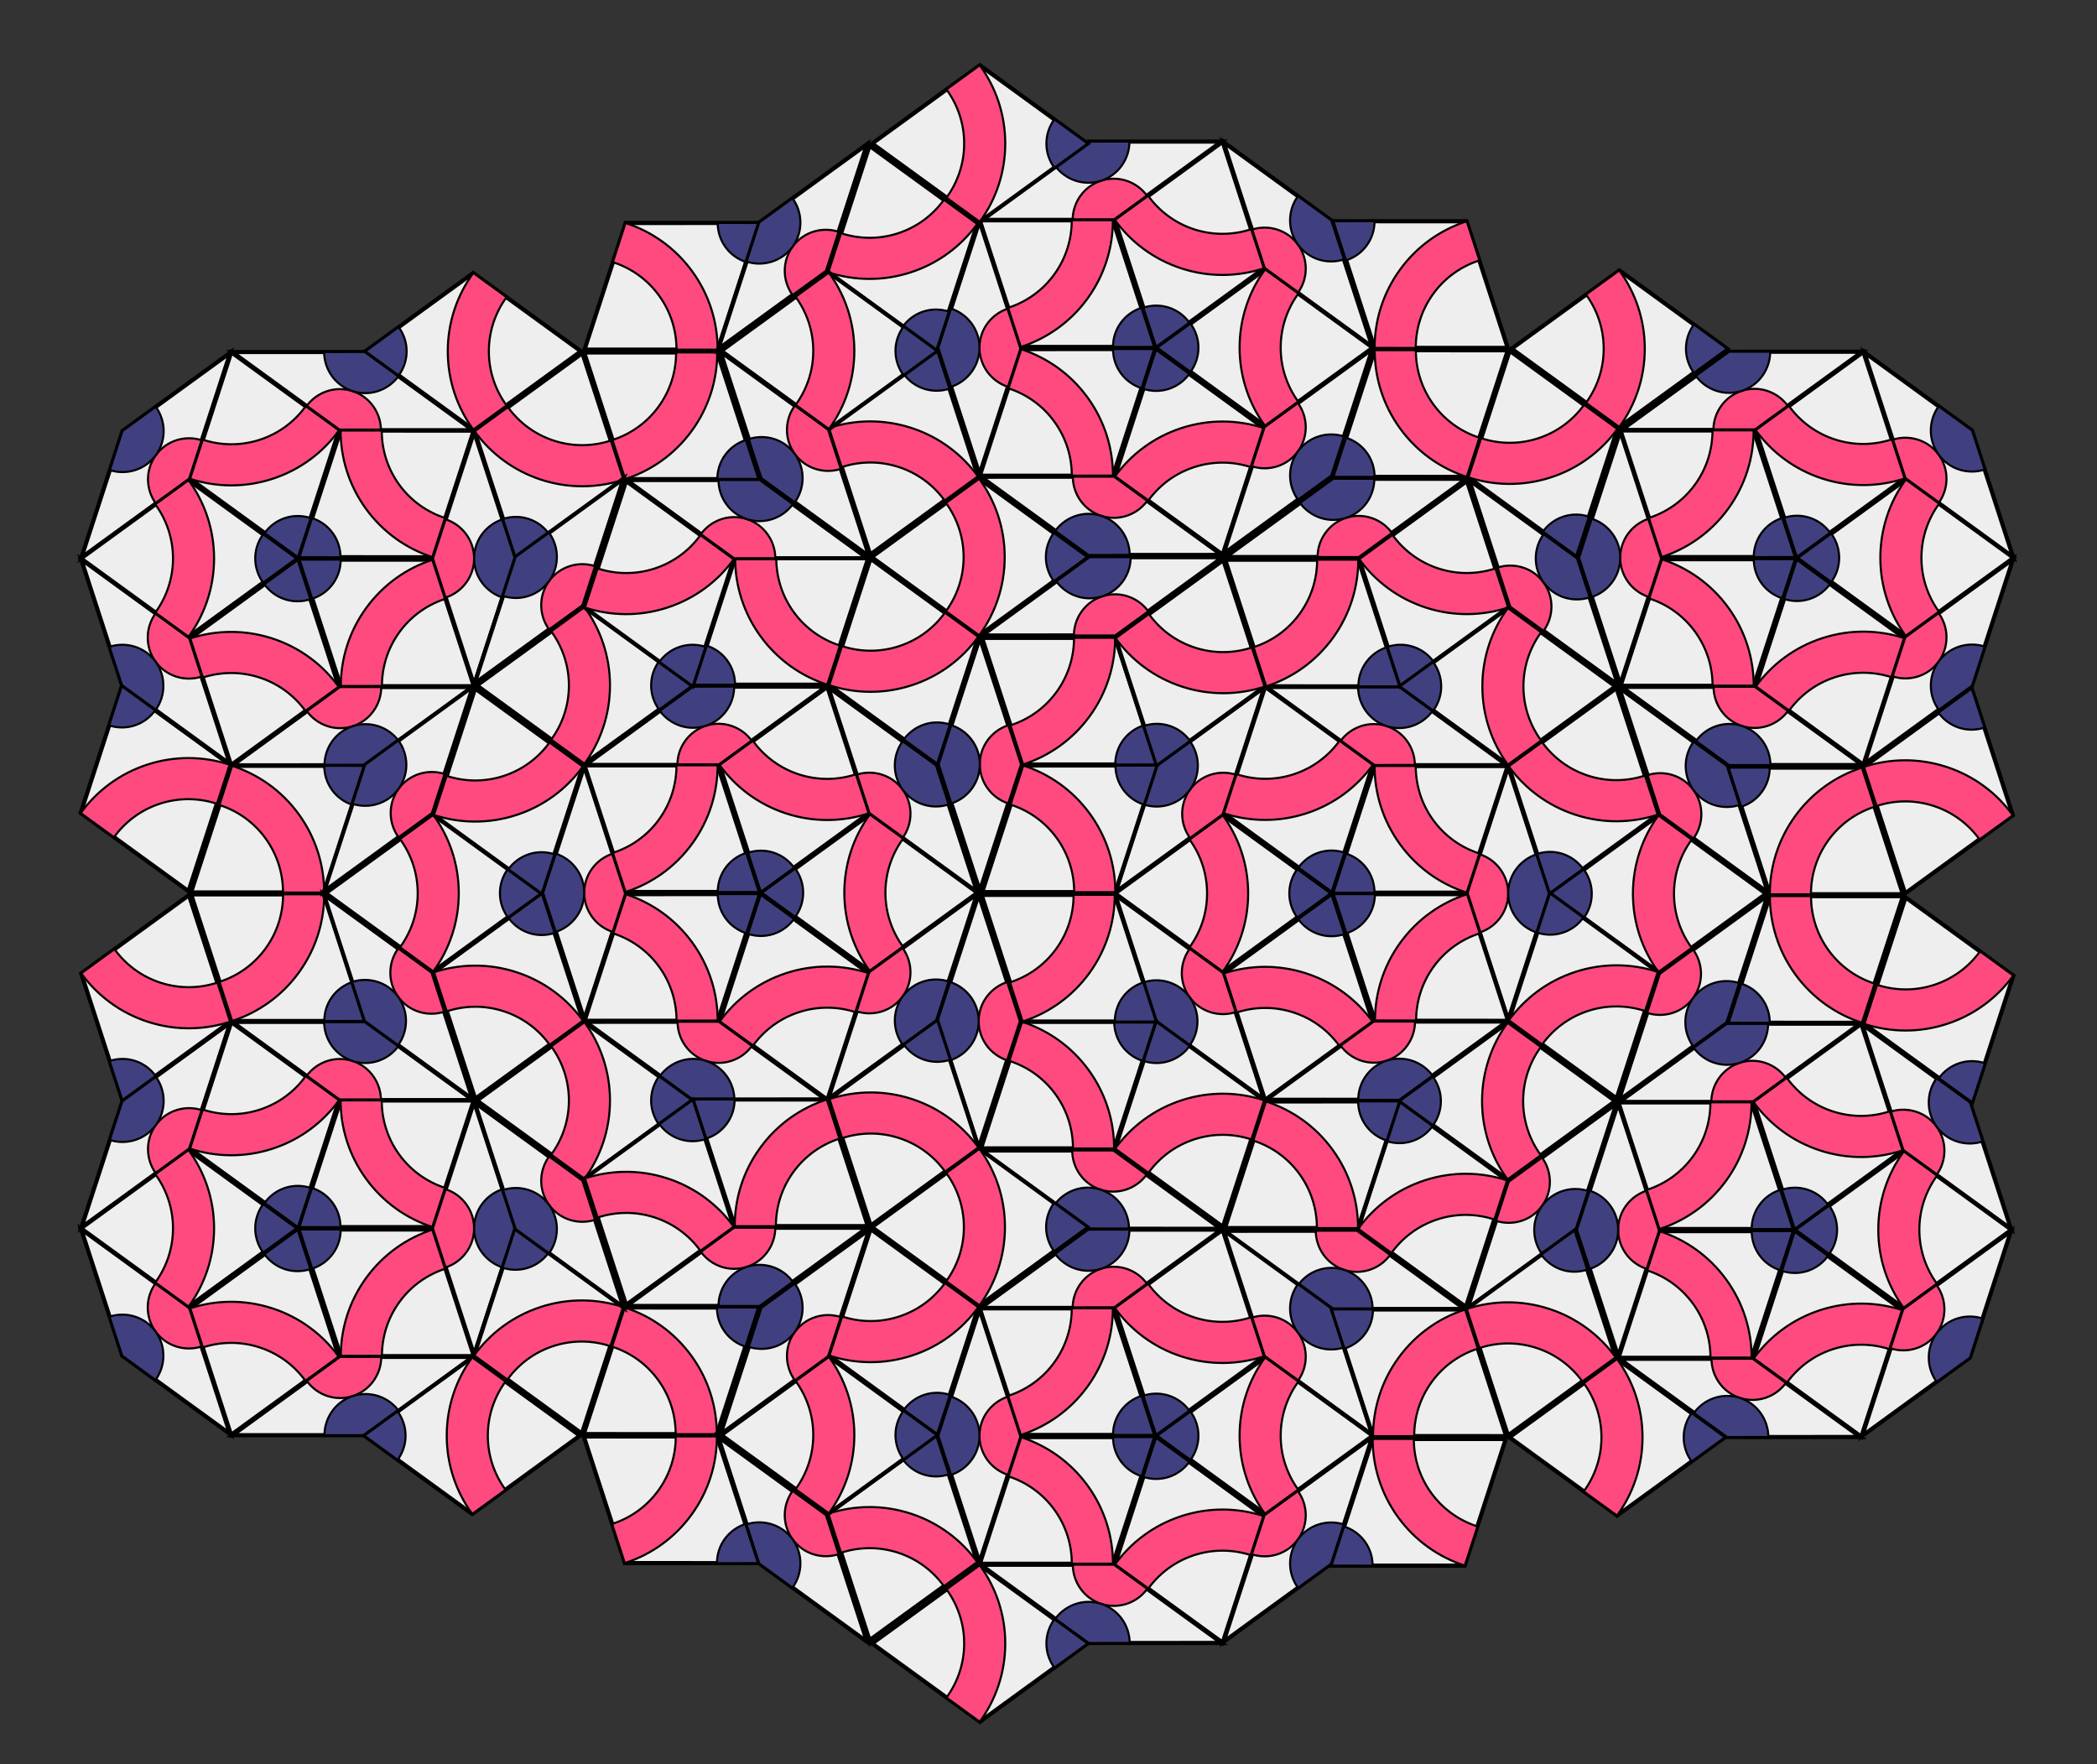 <?xml version="1.0" encoding="UTF-8" standalone="no"?>
<!-- Created with Inkscape (http://www.inkscape.org/) -->
<svg
   xmlns:dc="http://purl.org/dc/elements/1.1/"
   xmlns:cc="http://creativecommons.org/ns#"
   xmlns:rdf="http://www.w3.org/1999/02/22-rdf-syntax-ns#"
   xmlns:svg="http://www.w3.org/2000/svg"
   xmlns="http://www.w3.org/2000/svg"
   xmlns:xlink="http://www.w3.org/1999/xlink"
   xmlns:sodipodi="http://sodipodi.sourceforge.net/DTD/sodipodi-0.dtd"
   xmlns:inkscape="http://www.inkscape.org/namespaces/inkscape"
   id="svg2"
   sodipodi:version="0.32"
   inkscape:version="0.46"
   width="504"
   height="424"
   version="1.0"
   sodipodi:docname="Penrose_tiling.svg"
   inkscape:output_extension="org.inkscape.output.svg.inkscape">
  <rect width="100%" height="100%" fill="#333333" stroke="none"/>
  <defs
     id="defs5">
    <inkscape:perspective
       sodipodi:type="inkscape:persp3d"
       inkscape:vp_x="0 : 526.18109 : 1"
       inkscape:vp_y="0 : 1000 : 0"
       inkscape:vp_z="744.09448 : 526.18109 : 1"
       inkscape:persp3d-origin="372.04724 : 350.78739 : 1"
       id="perspective9" />
    <inkscape:perspective
       id="perspective2397"
       inkscape:persp3d-origin="75 : 50 : 1"
       inkscape:vp_z="150 : 75 : 1"
       inkscape:vp_y="0 : 1000 : 0"
       inkscape:vp_x="0 : 75 : 1"
       sodipodi:type="inkscape:persp3d" />
  </defs>
  <sodipodi:namedview
     inkscape:window-height="750"
     inkscape:window-width="1280"
     inkscape:pageshadow="2"
     inkscape:pageopacity="0.0"
     guidetolerance="10.0"
     gridtolerance="10.0"
     objecttolerance="10.0"
     borderopacity="1.0"
     bordercolor="#666666"
     pagecolor="#ffffff"
     id="base"
     showgrid="false"
     inkscape:zoom="2"
     inkscape:cx="175.9374"
     inkscape:cy="279.31019"
     inkscape:window-x="-8"
     inkscape:window-y="-8"
     inkscape:current-layer="svg2" />
  <g
     id="g3350">
    <g
       transform="matrix(-0.5,0,0,0.5,376.926,177.221)"
       id="g3287">
      <path
         style="fill:#eeeeee;fill-opacity:1;fill-rule:evenodd;stroke:#000000;stroke-width:2;stroke-linecap:butt;stroke-linejoin:miter;stroke-miterlimit:4;stroke-dasharray:none;stroke-opacity:1"
         id="path2384"
         d="M 28.882,14.133 L 48.659,75 L 28.882,135.868 L 9.105,75 L 28.882,14.133 z" />
      <path
         style="fill:#ff4a80;fill-opacity:1;stroke:#000000;stroke-width:1;stroke-linecap:butt;stroke-linejoin:miter;stroke-miterlimit:4;stroke-dasharray:none;stroke-dashoffset:0;stroke-opacity:1"
         id="path3210"
         d="M 42.538,56.195 C 34.621,58.778 28.882,66.231 28.882,75.007 C 28.882,83.793 34.638,91.214 42.569,93.789 L 48.663,75.007 L 42.538,56.195 z" />
      <path
         style="fill:#404080;fill-opacity:1;stroke:#000000;stroke-width:1;stroke-linecap:butt;stroke-linejoin:miter;stroke-miterlimit:4;stroke-dasharray:none;stroke-dashoffset:0;stroke-opacity:1"
         id="path3212"
         d="M 15.226,56.195 L 9.101,75.007 L 15.194,93.789 C 23.126,91.214 28.882,83.793 28.882,75.007 C 28.882,66.231 23.143,58.778 15.226,56.195 z" />
    </g>
    <g
       transform="matrix(0,0.5,-0.5,0,331.38,163.082)"
       id="g3292">
      <path
         style="fill:#eeeeee;fill-opacity:1;fill-rule:evenodd;stroke:#000000;stroke-width:2;stroke-linecap:butt;stroke-linejoin:miter;stroke-miterlimit:4;stroke-dasharray:none;stroke-opacity:1"
         id="path3156"
         d="M 103.277,23.223 L 140.895,75 L 103.277,126.777 L 65.659,75 L 103.277,23.223 z" />
      <path
         style="fill:#404080;fill-opacity:1;stroke:#000000;stroke-width:1;stroke-linecap:butt;stroke-linejoin:miter;stroke-miterlimit:4;stroke-dasharray:none;stroke-dashoffset:0;stroke-opacity:1"
         id="path3214"
         d="M 103.277,23.226 L 91.652,39.195 C 94.919,41.579 98.927,43.008 103.277,43.008 C 107.628,43.008 111.635,41.579 114.902,39.195 L 103.277,23.226 z" />
      <path
         style="fill:#ff4a80;fill-opacity:1;stroke:#000000;stroke-width:1;stroke-linecap:butt;stroke-linejoin:miter;stroke-miterlimit:4;stroke-dasharray:none;stroke-dashoffset:0;stroke-opacity:1"
         id="path3216"
         d="M 103.277,62.789 C 89.215,62.789 76.217,67.342 65.652,75.039 L 77.277,91.039 C 84.579,85.708 93.553,82.539 103.277,82.539 C 113.001,82.539 121.975,85.708 129.277,91.039 L 140.902,75.039 C 130.338,67.342 117.339,62.789 103.277,62.789 z" />
    </g>
    <use
       height="424"
       width="504"
       transform="matrix(0.309,-0.951,0.951,0.309,17.029,452.88)"
       id="use3204"
       xlink:href="#g3287"
       y="0"
       x="0" />
    <use
       height="424"
       width="504"
       transform="matrix(0.309,-0.951,0.951,0.309,17.029,452.88)"
       id="use3206"
       xlink:href="#g3292"
       y="0"
       x="0" />
    <use
       height="424"
       width="504"
       transform="matrix(-0.809,-0.588,0.588,-0.809,453.006,576.632)"
       id="use3245"
       xlink:href="#g3287"
       y="0"
       x="0" />
    <use
       height="424"
       width="504"
       transform="matrix(-0.809,-0.588,0.588,-0.809,453.006,576.632)"
       id="use3247"
       xlink:href="#g3292"
       y="0"
       x="0" />
    <use
       height="424"
       width="504"
       transform="matrix(-0.809,0.588,-0.588,-0.809,705.425,200.235)"
       id="use3249"
       xlink:href="#g3287"
       y="0"
       x="0" />
    <use
       height="424"
       width="504"
       transform="matrix(-0.809,0.588,-0.588,-0.809,705.425,200.235)"
       id="use3251"
       xlink:href="#g3292"
       y="0"
       x="0" />
    <use
       height="424"
       width="504"
       transform="matrix(0.309,0.951,-0.951,0.309,425.452,-156.143)"
       id="use3253"
       xlink:href="#g3287"
       y="0"
       x="0" />
    <use
       height="424"
       width="504"
       transform="matrix(0.309,0.951,-0.951,0.309,425.452,-156.143)"
       id="use3255"
       xlink:href="#g3292"
       y="0"
       x="0" />
  </g>
  <g
     id="g3275">
    <use
       x="0"
       y="0"
       xlink:href="#g3292"
       id="use3265"
       transform="matrix(0.809,0.588,-0.588,0.809,203.917,-196.77)"
       width="504"
       height="424" />
    <use
       x="0"
       y="0"
       xlink:href="#g3292"
       id="use3267"
       transform="matrix(-0.309,0.951,-0.951,-0.309,639.58,-72.908)"
       width="504"
       height="424" />
    <use
       x="0"
       y="0"
       xlink:href="#g3287"
       id="use3269"
       transform="matrix(0.809,-0.588,0.588,0.809,-48.507,179.436)"
       width="504"
       height="424" />
    <use
       x="0"
       y="0"
       xlink:href="#g3287"
       id="use3271"
       transform="matrix(-0.309,-0.951,0.951,-0.309,231.307,535.549)"
       width="504"
       height="424" />
    <use
       height="424"
       width="504"
       transform="matrix(-1,0,0,1,656.26,-49.75)"
       id="use3273"
       xlink:href="#g3292"
       y="0"
       x="0" />
  </g>
  <g
     id="g3282"
     transform="matrix(0.309,0.951,-0.951,0.309,425.448,-156.217)">
    <use
       height="424"
       width="504"
       transform="matrix(0.809,0.588,-0.588,0.809,203.917,-196.77)"
       id="use3284"
       xlink:href="#g3292"
       y="0"
       x="0" />
    <use
       height="424"
       width="504"
       transform="matrix(-0.309,0.951,-0.951,-0.309,639.58,-72.908)"
       id="use3286"
       xlink:href="#g3292"
       y="0"
       x="0" />
    <use
       height="424"
       width="504"
       transform="matrix(0.809,-0.588,0.588,0.809,-48.507,179.436)"
       id="use3288"
       xlink:href="#g3287"
       y="0"
       x="0" />
    <use
       height="424"
       width="504"
       transform="matrix(-0.309,-0.951,0.951,-0.309,231.307,535.549)"
       id="use3290"
       xlink:href="#g3287"
       y="0"
       x="0" />
    <use
       x="0"
       y="0"
       xlink:href="#g3292"
       id="use3292"
       transform="matrix(-1,0,0,1,656.26,-49.75)"
       width="504"
       height="424" />
  </g>
  <g
     transform="matrix(-0.809,0.588,-0.588,-0.809,705.523,200.319)"
     id="g3294">
    <use
       x="0"
       y="0"
       xlink:href="#g3292"
       id="use3296"
       transform="matrix(0.809,0.588,-0.588,0.809,203.917,-196.77)"
       width="504"
       height="424" />
    <use
       x="0"
       y="0"
       xlink:href="#g3292"
       id="use3298"
       transform="matrix(-0.309,0.951,-0.951,-0.309,639.58,-72.908)"
       width="504"
       height="424" />
    <use
       x="0"
       y="0"
       xlink:href="#g3287"
       id="use3300"
       transform="matrix(0.809,-0.588,0.588,0.809,-48.507,179.436)"
       width="504"
       height="424" />
    <use
       x="0"
       y="0"
       xlink:href="#g3287"
       id="use3302"
       transform="matrix(-0.309,-0.951,0.951,-0.309,231.307,535.549)"
       width="504"
       height="424" />
    <use
       height="424"
       width="504"
       transform="matrix(-1,0,0,1,656.26,-49.75)"
       id="use3304"
       xlink:href="#g3292"
       y="0"
       x="0" />
  </g>
  <g
     id="g3306"
     transform="matrix(-0.809,-0.588,0.588,-0.809,453.036,576.838)">
    <use
       height="424"
       width="504"
       transform="matrix(0.809,0.588,-0.588,0.809,203.917,-196.77)"
       id="use3308"
       xlink:href="#g3292"
       y="0"
       x="0" />
    <use
       height="424"
       width="504"
       transform="matrix(-0.309,0.951,-0.951,-0.309,639.58,-72.908)"
       id="use3310"
       xlink:href="#g3292"
       y="0"
       x="0" />
    <use
       height="424"
       width="504"
       transform="matrix(0.809,-0.588,0.588,0.809,-48.507,179.436)"
       id="use3312"
       xlink:href="#g3287"
       y="0"
       x="0" />
    <use
       height="424"
       width="504"
       transform="matrix(-0.309,-0.951,0.951,-0.309,231.307,535.549)"
       id="use3314"
       xlink:href="#g3287"
       y="0"
       x="0" />
    <use
       x="0"
       y="0"
       xlink:href="#g3292"
       id="use3316"
       transform="matrix(-1,0,0,1,656.26,-49.75)"
       width="504"
       height="424" />
  </g>
  <g
     transform="matrix(0.309,-0.951,0.951,0.309,17.154,452.88)"
     id="g3318">
    <use
       x="0"
       y="0"
       xlink:href="#g3292"
       id="use3320"
       transform="matrix(0.809,0.588,-0.588,0.809,203.917,-196.77)"
       width="504"
       height="424" />
    <use
       x="0"
       y="0"
       xlink:href="#g3292"
       id="use3322"
       transform="matrix(-0.309,0.951,-0.951,-0.309,639.58,-72.908)"
       width="504"
       height="424" />
    <use
       x="0"
       y="0"
       xlink:href="#g3287"
       id="use3324"
       transform="matrix(0.809,-0.588,0.588,0.809,-48.507,179.436)"
       width="504"
       height="424" />
    <use
       x="0"
       y="0"
       xlink:href="#g3287"
       id="use3326"
       transform="matrix(-0.309,-0.951,0.951,-0.309,231.307,535.549)"
       width="504"
       height="424" />
    <use
       height="424"
       width="504"
       transform="matrix(-1,0,0,1,656.26,-49.75)"
       id="use3328"
       xlink:href="#g3292"
       y="0"
       x="0" />
  </g>
  <use
     x="0"
     y="0"
     xlink:href="#g3350"
     id="use3368"
     transform="matrix(0.809,-0.588,0.588,0.809,46.44,148.707)"
     width="504"
     height="424" />
  <use
     height="424"
     width="504"
     transform="matrix(0.809,-0.588,0.588,0.809,45.94,310.207)"
     id="use3370"
     xlink:href="#g3350"
     y="0"
     x="0" />
  <use
     x="0"
     y="0"
     xlink:href="#g3350"
     id="use3372"
     transform="matrix(0.809,-0.588,0.588,0.809,-107.56,359.707)"
     width="504"
     height="424" />
  <use
     height="424"
     width="504"
     transform="matrix(0.809,-0.588,0.588,0.809,-202.56,229.207)"
     id="use3374"
     xlink:href="#g3350"
     y="0"
     x="0" />
  <use
     x="0"
     y="0"
     xlink:href="#g3350"
     id="use3376"
     transform="matrix(0.809,-0.588,0.588,0.809,-107.56,98.207)"
     width="504"
     height="424" />
  <g
     id="g3386">
    <use
       height="424"
       width="504"
       transform="matrix(-0.809,-0.588,0.588,-0.809,452.544,676.451)"
       id="use3378"
       xlink:href="#g3292"
       y="0"
       x="0" />
    <use
       x="0"
       y="0"
       xlink:href="#g3292"
       id="use3380"
       transform="matrix(-0.809,0.588,-0.588,-0.809,704.964,361.974)"
       width="504"
       height="424" />
    <use
       x="0"
       y="0"
       xlink:href="#g3292"
       id="use3382"
       transform="translate(94.786,130.725)"
       width="504"
       height="424" />
    <use
       height="424"
       width="504"
       transform="matrix(0.309,-0.951,0.951,0.309,75.42,533.511)"
       id="use3384"
       xlink:href="#g3292"
       y="0"
       x="0" />
  </g>
  <use
     x="0"
     y="0"
     xlink:href="#g3386"
     id="use3402"
     transform="matrix(0.309,-0.951,0.951,0.309,17.265,452.985)"
     width="504"
     height="424" />
  <use
     height="424"
     width="504"
     transform="matrix(-0.809,-0.588,0.588,-0.809,452.735,576.394)"
     id="use3404"
     xlink:href="#g3386"
     y="0"
     x="0" />
  <use
     x="0"
     y="0"
     xlink:href="#g3386"
     id="use3406"
     transform="matrix(-0.809,0.588,-0.588,-0.809,705.283,200.272)"
     width="504"
     height="424" />
  <use
     height="424"
     width="504"
     transform="matrix(0.309,0.951,-0.951,0.309,425.651,-156.351)"
     id="use3408"
     xlink:href="#g3386"
     y="0"
     x="0" />
  <use
     x="0"
     y="0"
     xlink:href="#g3350"
     id="use3410"
     transform="matrix(0.309,-0.951,0.951,0.309,-231.471,372.38)"
     width="504"
     height="424" />
  <use
     height="424"
     width="504"
     transform="matrix(0.309,-0.951,0.951,0.309,-231.471,533.38)"
     id="use3414"
     xlink:href="#g3350"
     y="0"
     x="0" />
  <use
     x="0"
     y="0"
     xlink:href="#g3386"
     id="use3416"
     transform="matrix(-0.309,0.951,-0.951,-0.309,486.023,-23.11)"
     width="504"
     height="424" />
  <use
     height="424"
     width="504"
     transform="matrix(0.809,0.588,-0.588,0.809,49.947,-147.536)"
     id="use3418"
     xlink:href="#g3386"
     y="0"
     x="0" />
  <use
     x="0"
     y="0"
     xlink:href="#g3386"
     id="use3420"
     transform="matrix(-1,-3.5289877e-8,3.5289877e-8,-1,502.392,429.875)"
     width="504"
     height="424" />
  <g
     id="g3422"
     transform="matrix(-0.309,-0.951,0.951,-0.309,77.279,585.685)">
    <use
       height="424"
       width="504"
       transform="matrix(0.809,0.588,-0.588,0.809,203.917,-196.77)"
       id="use3424"
       xlink:href="#g3292"
       y="0"
       x="0" />
    <use
       height="424"
       width="504"
       transform="matrix(-0.309,0.951,-0.951,-0.309,639.58,-72.908)"
       id="use3426"
       xlink:href="#g3292"
       y="0"
       x="0" />
    <use
       height="424"
       width="504"
       transform="matrix(0.809,-0.588,0.588,0.809,-48.507,179.436)"
       id="use3428"
       xlink:href="#g3287"
       y="0"
       x="0" />
    <use
       height="424"
       width="504"
       transform="matrix(-0.309,-0.951,0.951,-0.309,231.307,535.549)"
       id="use3430"
       xlink:href="#g3287"
       y="0"
       x="0" />
    <use
       x="0"
       y="0"
       xlink:href="#g3292"
       id="use3432"
       transform="matrix(-1,0,0,1,656.26,-49.75)"
       width="504"
       height="424" />
  </g>
  <g
     id="g3456">
    <use
       height="424"
       width="504"
       transform="translate(-153.38,49.779)"
       id="use3446"
       xlink:href="#g3292"
       y="0"
       x="0" />
    <use
       x="0"
       y="0"
       xlink:href="#g3292"
       id="use3449"
       transform="matrix(0.309,-0.951,0.951,0.309,-136.525,502.144)"
       width="504"
       height="424" />
    <use
       height="424"
       width="504"
       transform="matrix(-0.809,0.588,-0.588,-0.809,551.466,250.149)"
       id="use3451"
       xlink:href="#g3287"
       y="0"
       x="0" />
    <use
       x="0"
       y="0"
       xlink:href="#g3287"
       id="use3454"
       transform="matrix(0.309,0.951,-0.951,0.309,271.698,-106.596)"
       width="504"
       height="424" />
  </g>
  <g
     id="g3462"
     transform="matrix(0.309,-0.951,-0.951,-0.309,425.109,584.931)">
    <use
       x="0"
       y="0"
       xlink:href="#g3292"
       id="use3464"
       transform="translate(-153.38,49.779)"
       width="504"
       height="424" />
    <use
       height="424"
       width="504"
       transform="matrix(0.309,-0.951,0.951,0.309,-136.525,502.144)"
       id="use3466"
       xlink:href="#g3292"
       y="0"
       x="0" />
    <use
       x="0"
       y="0"
       xlink:href="#g3287"
       id="use3468"
       transform="matrix(-0.809,0.588,-0.588,-0.809,551.466,250.149)"
       width="504"
       height="424" />
    <use
       height="424"
       width="504"
       transform="matrix(0.309,0.951,-0.951,0.309,271.698,-106.596)"
       id="use3470"
       xlink:href="#g3287"
       y="0"
       x="0" />
  </g>
  <g
     id="g3472"
     transform="matrix(1,0,0,-1,0,429.243)">
    <use
       x="0"
       y="0"
       xlink:href="#g3292"
       id="use3474"
       transform="translate(-153.38,49.779)"
       width="504"
       height="424" />
    <use
       height="424"
       width="504"
       transform="matrix(0.309,-0.951,0.951,0.309,-136.525,502.144)"
       id="use3476"
       xlink:href="#g3292"
       y="0"
       x="0" />
    <use
       x="0"
       y="0"
       xlink:href="#g3287"
       id="use3478"
       transform="matrix(-0.809,0.588,-0.588,-0.809,551.466,250.149)"
       width="504"
       height="424" />
    <use
       height="424"
       width="504"
       transform="matrix(0.309,0.951,-0.951,0.309,271.698,-106.596)"
       id="use3480"
       xlink:href="#g3287"
       y="0"
       x="0" />
  </g>
  <g
     transform="matrix(0.309,0.951,-0.951,0.309,425.109,-155.688)"
     id="g3482">
    <use
       height="424"
       width="504"
       transform="translate(-153.38,49.779)"
       id="use3484"
       xlink:href="#g3292"
       y="0"
       x="0" />
    <use
       x="0"
       y="0"
       xlink:href="#g3292"
       id="use3486"
       transform="matrix(0.309,-0.951,0.951,0.309,-136.525,502.144)"
       width="504"
       height="424" />
    <use
       height="424"
       width="504"
       transform="matrix(-0.809,0.588,-0.588,-0.809,551.466,250.149)"
       id="use3488"
       xlink:href="#g3287"
       y="0"
       x="0" />
    <use
       x="0"
       y="0"
       xlink:href="#g3287"
       id="use3490"
       transform="matrix(0.309,0.951,-0.951,0.309,271.698,-106.596)"
       width="504"
       height="424" />
  </g>
  <use
     height="424"
     width="504"
     transform="translate(-58.38,-180.221)"
     id="use3492"
     xlink:href="#g3292"
     y="0"
     x="0" />
  <use
     x="0"
     y="0"
     xlink:href="#g3292"
     id="use3494"
     transform="translate(-58.38,180.279)"
     width="504"
     height="424" />
</svg>
